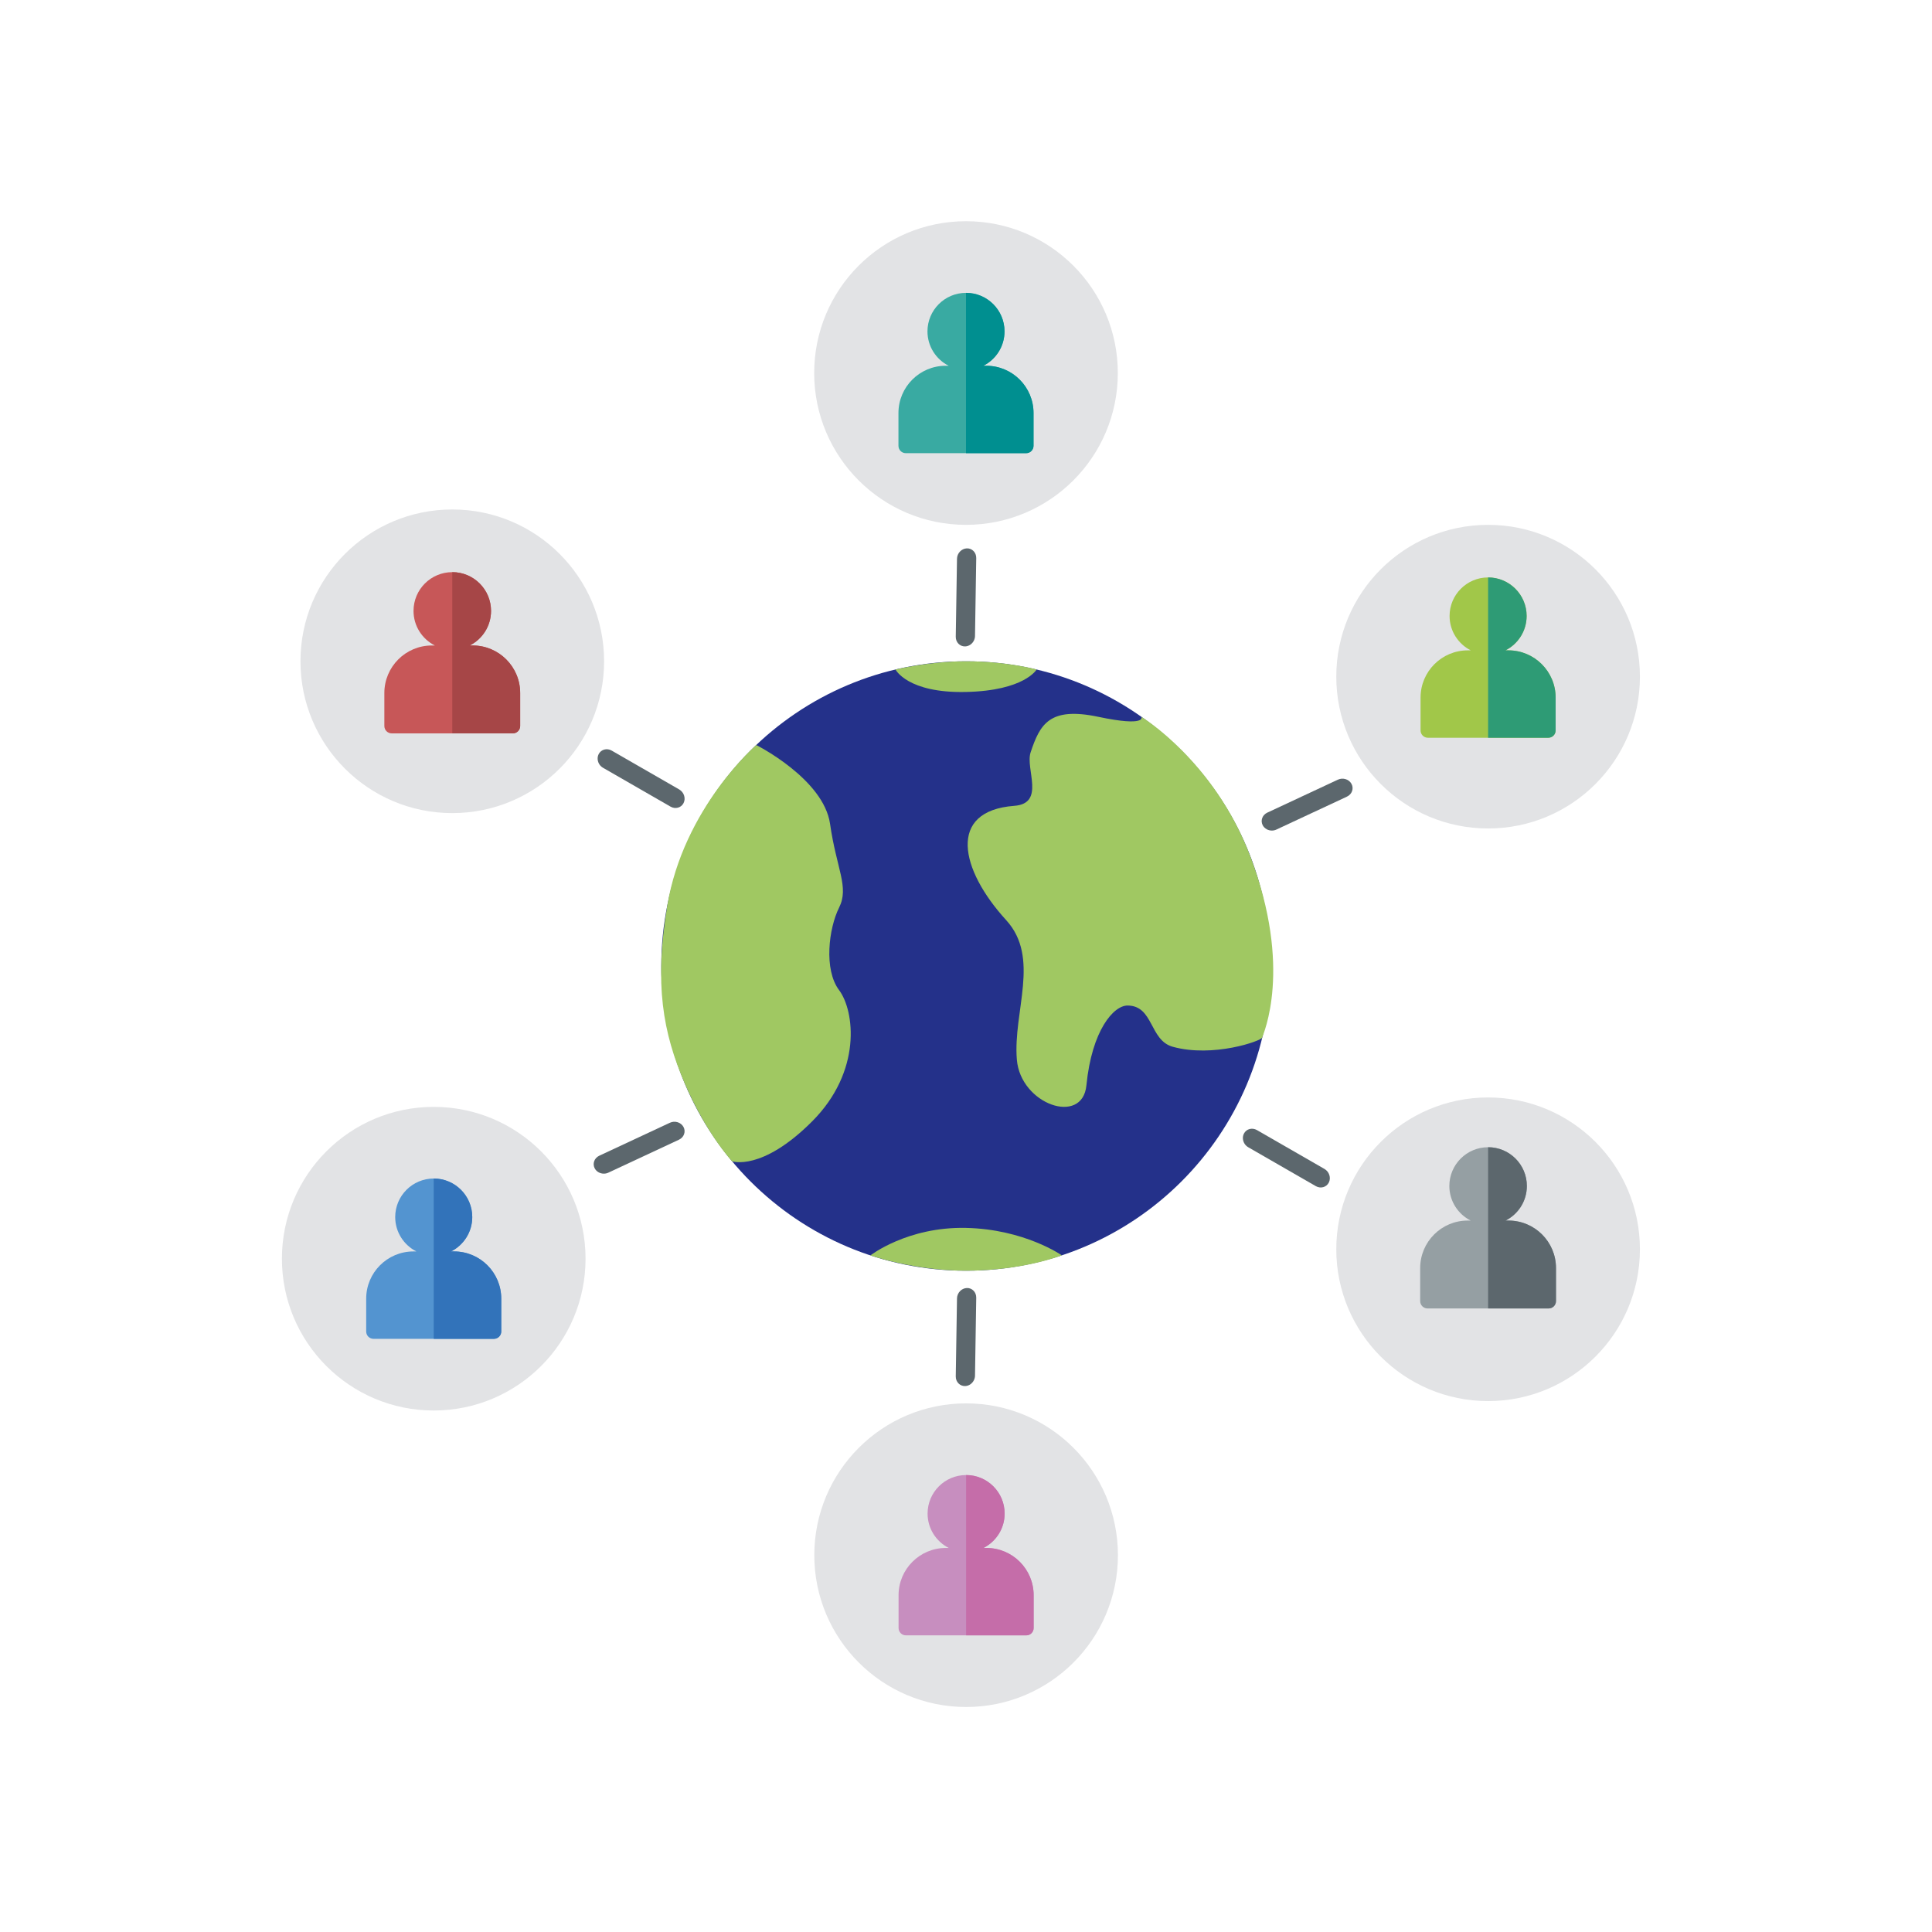 <?xml version="1.0" encoding="UTF-8"?>
<svg id="Ebene_1" data-name="Ebene 1" xmlns="http://www.w3.org/2000/svg" viewBox="0 0 500 500">
  <defs>
    <style>
      .cls-1 {
        fill: #5394d0;
      }

      .cls-1, .cls-2, .cls-3, .cls-4, .cls-5, .cls-6, .cls-7, .cls-8, .cls-9, .cls-10, .cls-11, .cls-12, .cls-13, .cls-14, .cls-15 {
        stroke-width: 0px;
      }

      .cls-2 {
        fill: #5c676d;
      }

      .cls-3 {
        fill: #959fa3;
      }

      .cls-4 {
        fill: #a1c749;
      }

      .cls-5 {
        fill: #39aaa2;
      }

      .cls-6 {
        fill: #24318a;
      }

      .cls-7 {
        fill: #c75758;
      }

      .cls-8 {
        fill: #c56da9;
      }

      .cls-9 {
        fill: #c78ebf;
      }

      .cls-10 {
        fill: #a64647;
      }

      .cls-11 {
        fill: #a0c862;
      }

      .cls-12 {
        fill: #3273ba;
      }

      .cls-13 {
        fill: #2e9b75;
      }

      .cls-14 {
        fill: #e2e3e5;
      }

      .cls-15 {
        fill: #008f90;
      }
    </style>
  </defs>
  <path class="cls-14" d="m250,135.83c-21.7,0-39.29-17.59-39.29-39.29s17.59-39.29,39.29-39.29,39.29,17.59,39.29,39.29-17.59,39.29-39.29,39.29"/>
  <path class="cls-5" d="m255.25,94.66h-.76c3.25-1.64,5.48-5.01,5.48-8.9,0-5.51-4.47-9.97-9.97-9.97s-9.97,4.47-9.97,9.97c0,3.89,2.23,7.25,5.48,8.9h-.76c-6.75,0-12.23,5.48-12.23,12.23v8.49c0,1.05.85,1.9,1.9,1.9h31.15c1.05,0,1.9-.85,1.9-1.9v-8.49c0-6.75-5.47-12.23-12.23-12.23h0Z"/>
  <path class="cls-15" d="m255.25,94.66h-.76c3.25-1.64,5.48-5.01,5.48-8.9,0-5.51-4.47-9.97-9.97-9.97v41.49h15.58c1.05,0,1.9-.85,1.9-1.9v-8.49c0-6.75-5.47-12.23-12.23-12.23h0Z"/>
  <path class="cls-6" d="m328.86,250c0,43.55-35.31,78.86-78.86,78.86s-78.86-35.31-78.86-78.86,35.31-78.86,78.86-78.86,78.86,35.31,78.86,78.86h0Z"/>
  <path class="cls-11" d="m231.76,173.27s3.08,6.15,18.24,5.81c15.16-.33,18.27-5.81,18.27-5.81,0,0-7.5-2.13-18.27-2.13-9.72,0-18.24,2.13-18.24,2.13h0Z"/>
  <path class="cls-11" d="m225.26,324.9s9.56-7.45,24.72-7.12c15.16.33,24.81,7.1,24.81,7.1,0,0-9.92,3.98-24.81,3.98-13.43,0-24.72-3.96-24.72-3.96h0Z"/>
  <path class="cls-11" d="m195.71,192.81s-18.83,16.22-23.04,41.66c-3.35,20.23-1.15,32.73,4.57,46,5.68,13.15,12.22,20.07,12.22,20.07,0,0,7.69,2.7,20.69-10.3s11-28.67,7-34c-4-5.33-2.67-16,0-21.34,2.67-5.33-.67-10-2.33-21.67-1.67-11.67-19.11-20.42-19.11-20.42h0Z"/>
  <path class="cls-11" d="m295.39,185.51s1.51,2.67-11.16,0c-12.67-2.67-15.09,1.95-17.51,9.21-1.41,4.22,3.91,13.22-4.23,13.83-17.42,1.3-14.02,16.53-2.1,29.57,8.92,9.76,1.74,23.66,2.77,36.11.96,11.6,16.97,17.15,18,6.67,1.4-14.29,7.06-20.7,10.67-20.67,6.74.05,5.62,8.99,11.67,10.67,10.46,2.9,22.96-1.53,23.16-2.38.2-.85,8.02-17.75-3.13-47.05-9.36-24.59-28.14-35.96-28.14-35.96h0Z"/>
  <path class="cls-14" d="m250.03,441.77c-21.7,0-39.29-17.59-39.29-39.29s17.59-39.29,39.29-39.29,39.29,17.59,39.29,39.29-17.59,39.29-39.29,39.29"/>
  <path class="cls-14" d="m385.12,214.41c-21.7,0-39.29-17.59-39.29-39.29s17.59-39.29,39.29-39.29,39.29,17.59,39.29,39.29-17.59,39.29-39.29,39.29"/>
  <path class="cls-14" d="m117.05,210.43c-21.7,0-39.29-17.59-39.29-39.29s17.59-39.29,39.29-39.29,39.29,17.59,39.29,39.29-17.59,39.29-39.29,39.29"/>
  <path class="cls-14" d="m112.25,365.04c-21.7,0-39.29-17.59-39.29-39.29s17.59-39.29,39.29-39.29,39.29,17.59,39.29,39.29-17.59,39.29-39.29,39.29"/>
  <path class="cls-14" d="m385.12,362.6c-21.7,0-39.29-17.59-39.29-39.29s17.59-39.29,39.29-39.29,39.29,17.59,39.29,39.29-17.59,39.29-39.29,39.29"/>
  <path class="cls-7" d="m122.33,167.05h-.76c3.27-1.65,5.51-5.03,5.51-8.95,0-5.54-4.49-10.03-10.03-10.03s-10.03,4.49-10.03,10.03c0,3.91,2.24,7.29,5.51,8.95h-.76c-6.79,0-12.3,5.51-12.3,12.3v8.54c0,1.06.86,1.91,1.91,1.91h31.33c1.06,0,1.91-.86,1.91-1.91v-8.54c0-6.79-5.51-12.3-12.3-12.3h0Z"/>
  <path class="cls-10" d="m122.33,167.05h-.76c3.27-1.65,5.51-5.03,5.51-8.95,0-5.54-4.49-10.03-10.03-10.03v41.73h15.66c1.06,0,1.91-.86,1.91-1.91v-8.54c0-6.79-5.51-12.3-12.3-12.3h0Z"/>
  <path class="cls-3" d="m390.4,315.88h-.76c3.27-1.65,5.51-5.03,5.51-8.95,0-5.54-4.49-10.03-10.03-10.03s-10.03,4.49-10.03,10.03c0,3.91,2.24,7.29,5.51,8.95h-.76c-6.79,0-12.3,5.51-12.3,12.3v8.54c0,1.06.86,1.91,1.91,1.91h31.33c1.06,0,1.91-.86,1.91-1.91v-8.54c0-6.79-5.5-12.3-12.3-12.3h0Z"/>
  <path class="cls-2" d="m390.4,315.88h-.76c3.27-1.65,5.51-5.03,5.51-8.95,0-5.54-4.49-10.03-10.03-10.03v41.73h15.66c1.06,0,1.91-.86,1.91-1.91v-8.54c0-6.79-5.5-12.3-12.3-12.3h0Z"/>
  <path class="cls-1" d="m117.5,323.87h-.76c3.25-1.64,5.48-5.01,5.48-8.9,0-5.51-4.47-9.97-9.97-9.97s-9.97,4.47-9.97,9.97c0,3.89,2.23,7.25,5.48,8.9h-.76c-6.75,0-12.23,5.47-12.23,12.23v8.49c0,1.05.85,1.9,1.9,1.9h31.15c1.05,0,1.9-.85,1.9-1.9v-8.49c0-6.75-5.47-12.23-12.23-12.23h0Z"/>
  <path class="cls-12" d="m117.5,323.87h-.76c3.25-1.64,5.48-5.01,5.48-8.9,0-5.51-4.47-9.97-9.97-9.97v41.49h15.58c1.05,0,1.9-.85,1.9-1.9v-8.49c0-6.75-5.47-12.23-12.23-12.23h0Z"/>
  <path class="cls-9" d="m255.28,400.61h-.76c3.25-1.65,5.48-5.01,5.48-8.9,0-5.51-4.47-9.97-9.97-9.97s-9.97,4.47-9.97,9.97c0,3.89,2.23,7.25,5.48,8.9h-.76c-6.75,0-12.23,5.48-12.23,12.23v8.49c0,1.05.85,1.9,1.9,1.9h31.15c1.05,0,1.9-.85,1.9-1.9v-8.49c0-6.75-5.47-12.23-12.23-12.23h0Z"/>
  <path class="cls-8" d="m255.28,400.61h-.76c3.25-1.65,5.48-5.01,5.48-8.9,0-5.51-4.47-9.97-9.97-9.97v41.49h15.58c1.05,0,1.9-.85,1.9-1.9v-8.49c0-6.75-5.47-12.23-12.23-12.23h0Z"/>
  <path class="cls-4" d="m390.37,168.31h-.76c3.25-1.64,5.48-5.01,5.48-8.9,0-5.51-4.47-9.97-9.97-9.97s-9.97,4.47-9.97,9.97c0,3.89,2.23,7.25,5.48,8.9h-.76c-6.75,0-12.23,5.47-12.23,12.23v8.49c0,1.05.85,1.9,1.9,1.9h31.15c1.05,0,1.9-.85,1.9-1.9v-8.49c0-6.75-5.48-12.23-12.23-12.23h0Z"/>
  <path class="cls-13" d="m390.37,168.31h-.76c3.25-1.64,5.48-5.01,5.48-8.9,0-5.51-4.47-9.97-9.97-9.97v41.49h15.58c1.05,0,1.9-.85,1.9-1.9v-8.49c0-6.75-5.48-12.23-12.23-12.23h0Z"/>
  <path class="cls-2" d="m329.16,214.95c-.96,0-1.89-.5-2.36-1.35-.65-1.21-.13-2.68,1.17-3.29l18.27-8.53c1.3-.61,2.88-.12,3.53,1.09.65,1.21.13,2.68-1.17,3.29l-18.27,8.53c-.38.18-.78.26-1.18.26h0Z"/>
  <path class="cls-2" d="m322.16,296.1c-.55-.79-.68-1.84-.24-2.71.62-1.23,2.13-1.64,3.37-.93l17.48,10.06c1.24.72,1.75,2.29,1.13,3.52-.62,1.23-2.13,1.64-3.37.93l-17.48-10.06c-.36-.21-.66-.49-.89-.81h0Z"/>
  <path class="cls-2" d="m155.17,197.89c-.55-.79-.68-1.84-.24-2.71.62-1.23,2.13-1.64,3.37-.93l17.48,10.06c1.24.72,1.75,2.29,1.13,3.52-.62,1.23-2.13,1.64-3.37.93l-17.48-10.06c-.36-.21-.66-.49-.89-.81h0Z"/>
  <path class="cls-2" d="m252.05,357.18c-.42.87-1.27,1.49-2.25,1.53-1.37.06-2.47-1.06-2.45-2.5l.32-20.17c.02-1.44,1.16-2.64,2.53-2.7,1.37-.06,2.47,1.06,2.45,2.5l-.32,20.17c0,.42-.11.82-.28,1.17h0Z"/>
  <path class="cls-2" d="m252.05,165.76c-.42.87-1.27,1.49-2.25,1.53-1.37.06-2.47-1.06-2.45-2.5l.32-20.17c.02-1.44,1.16-2.64,2.53-2.7,1.37-.06,2.47,1.06,2.45,2.5l-.32,20.17c0,.42-.11.82-.28,1.17h0Z"/>
  <path class="cls-2" d="m156.27,303.74c-.96,0-1.89-.5-2.35-1.35-.65-1.21-.13-2.68,1.17-3.29l18.27-8.53c1.3-.61,2.88-.12,3.53,1.09.65,1.21.13,2.68-1.17,3.29l-18.27,8.53c-.38.18-.78.26-1.18.26h0Z"/>
</svg>